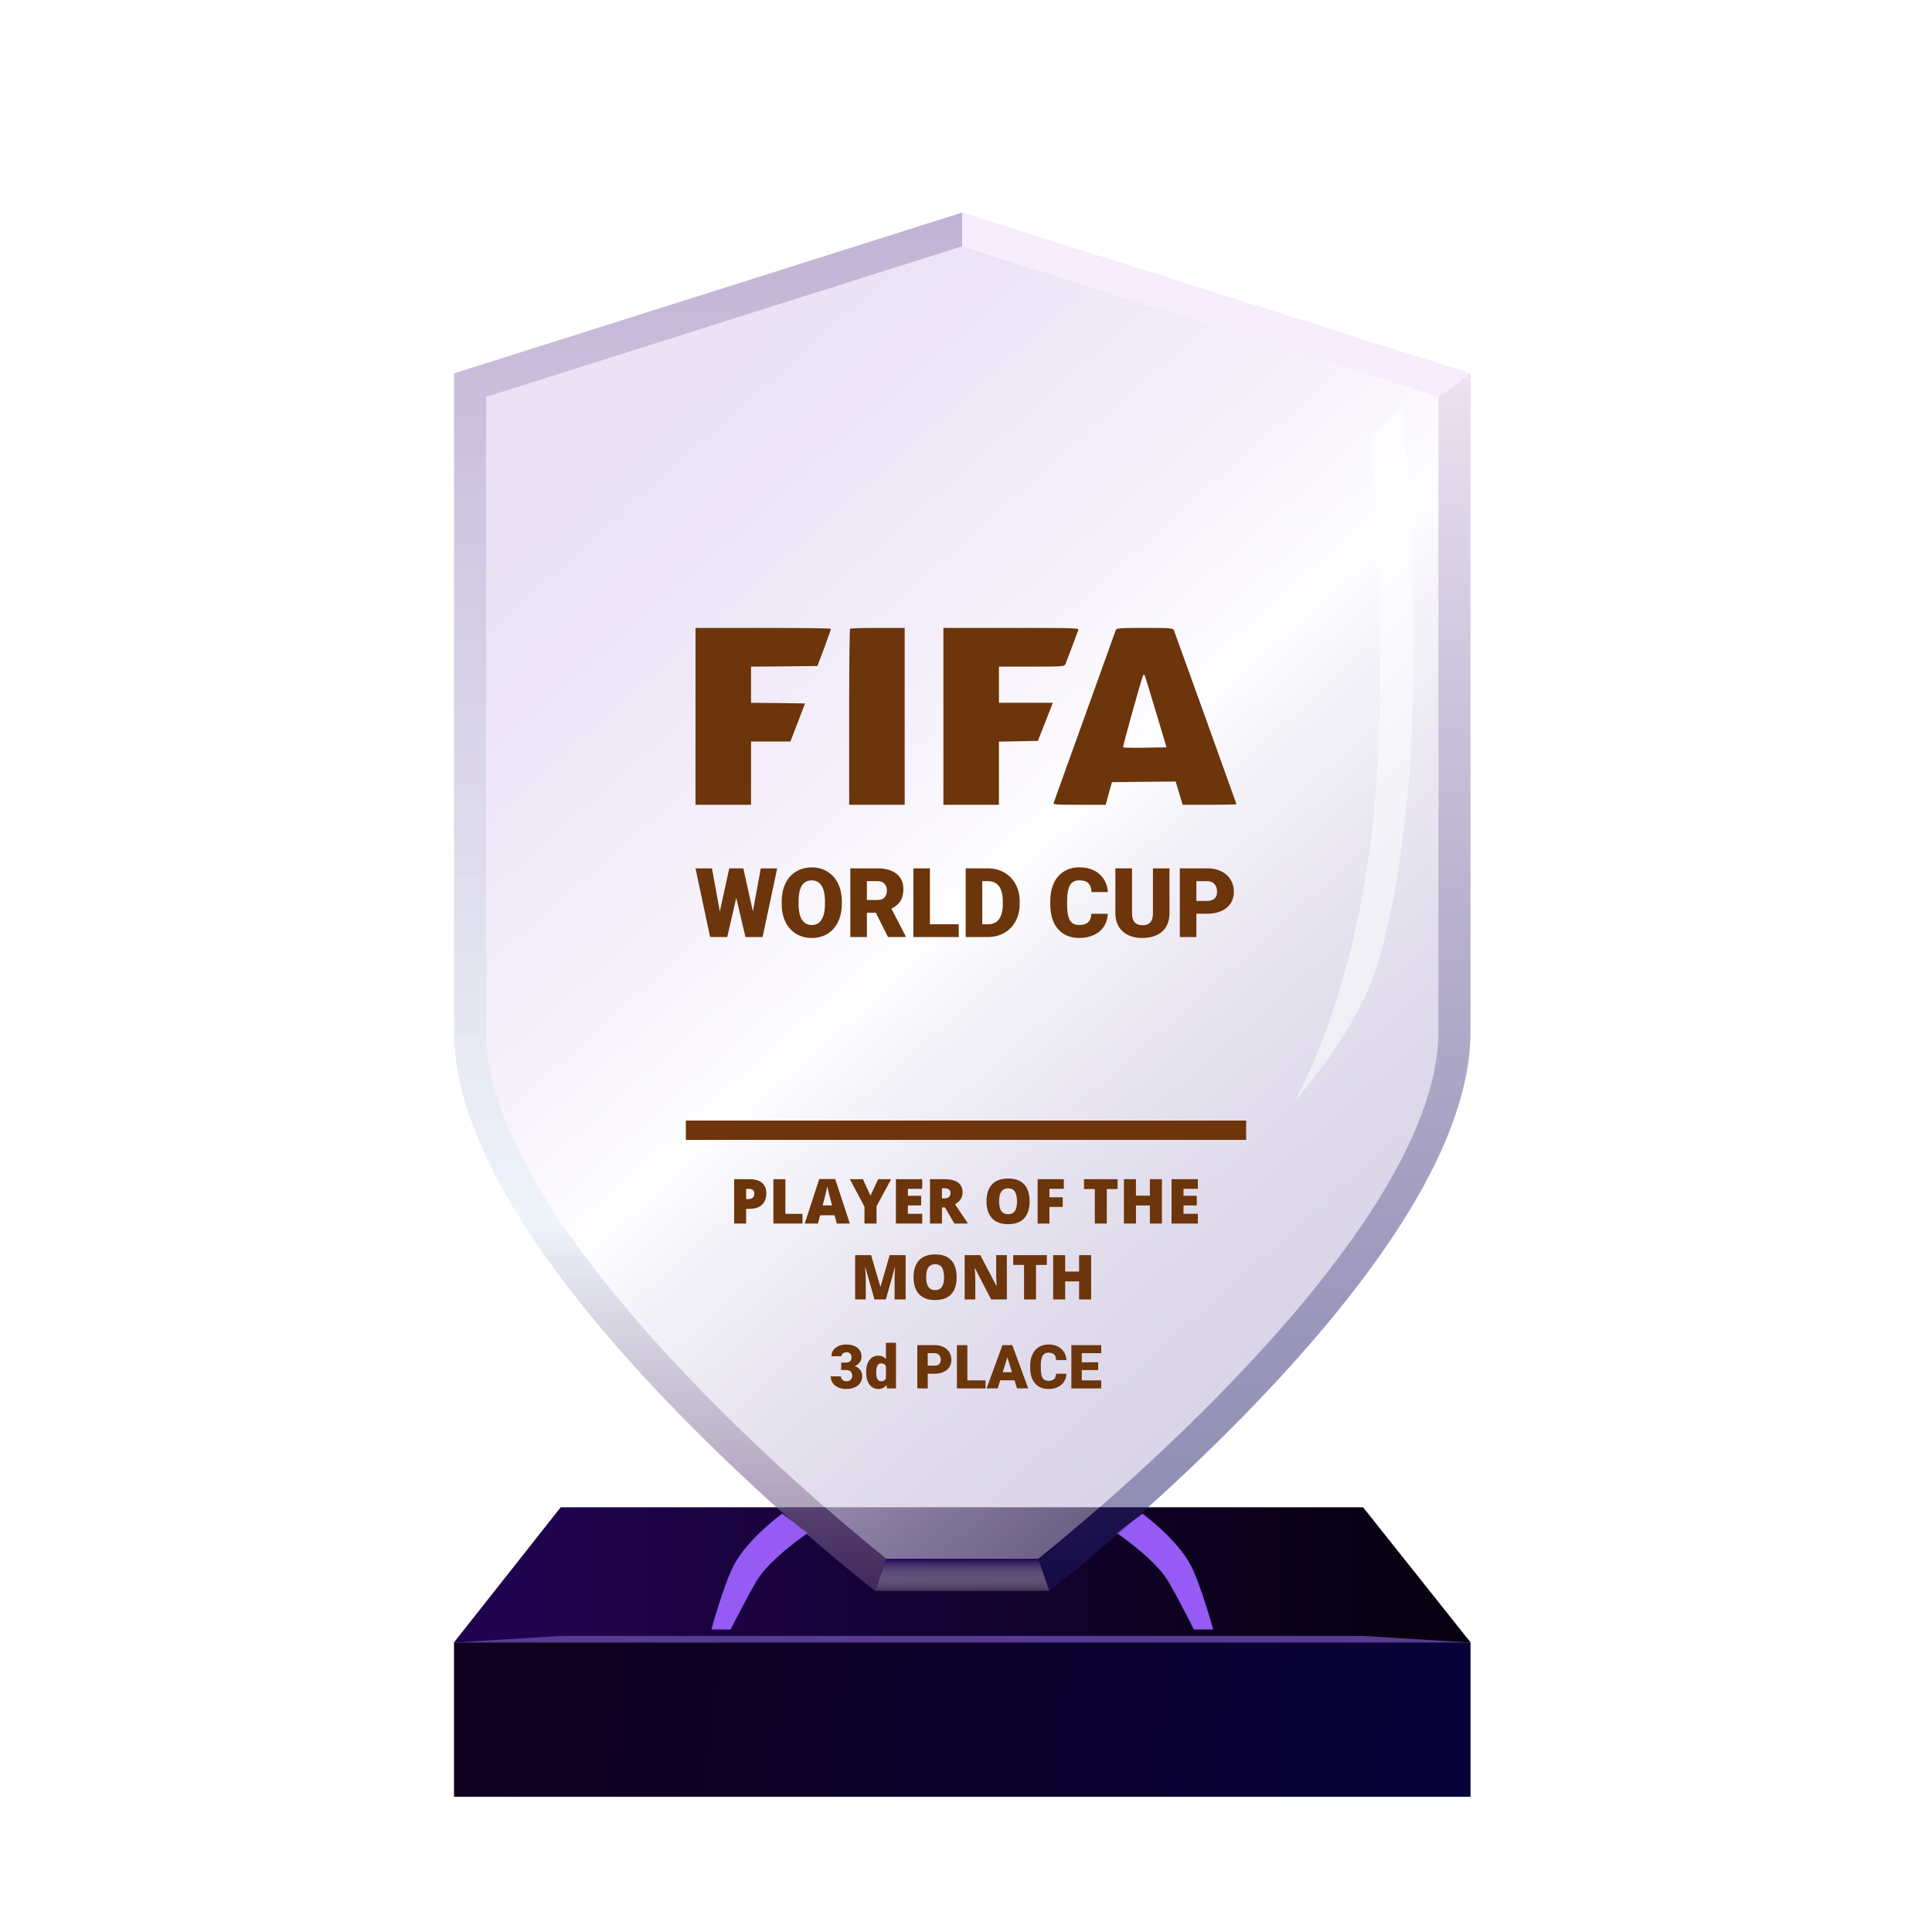 <?xml version="1.0" encoding="UTF-8"?>
<svg width="200px" height="200px" viewBox="0 0 200 200" version="1.1" xmlns="http://www.w3.org/2000/svg" xmlns:xlink="http://www.w3.org/1999/xlink">
    <title>world_cup_mundial_bronze_month </title>
    <defs>
        <linearGradient x1="6.443%" y1="50%" x2="93.48%" y2="50%" id="linearGradient-1">
            <stop stop-color="#20034F" offset="0%"></stop>
            <stop stop-color="#070112" offset="100%"></stop>
        </linearGradient>
        <filter x="-60.1%" y="-50.1%" width="220.1%" height="200.1%" filterUnits="objectBoundingBox" id="filter-2">
            <feGaussianBlur stdDeviation="2" in="SourceGraphic"></feGaussianBlur>
        </filter>
        <filter x="-60.1%" y="-50.1%" width="220.1%" height="200.1%" filterUnits="objectBoundingBox" id="filter-3">
            <feGaussianBlur stdDeviation="2" in="SourceGraphic"></feGaussianBlur>
        </filter>
        <linearGradient x1="0.914%" y1="48.95%" x2="96.95%" y2="50.724%" id="linearGradient-4">
            <stop stop-color="#10001F" offset="0%"></stop>
            <stop stop-color="#070237" offset="100%"></stop>
        </linearGradient>
        <linearGradient x1="14.793%" y1="16.176%" x2="69.588%" y2="99.985%" id="linearGradient-5">
            <stop stop-color="#DECFF0" stop-opacity="0.6" offset="0%"></stop>
            <stop stop-color="#FEFDFF" stop-opacity="0.9" offset="47.75%"></stop>
            <stop stop-color="#B2A8CF" stop-opacity="0.5" offset="100%"></stop>
        </linearGradient>
        <linearGradient x1="50.001%" y1="0%" x2="50.001%" y2="100%" id="linearGradient-6">
            <stop stop-color="#210752" offset="0%"></stop>
            <stop stop-color="#FFFFFF" stop-opacity="0.2" offset="100%"></stop>
        </linearGradient>
        <linearGradient x1="50%" y1="0%" x2="50%" y2="100%" id="linearGradient-7">
            <stop stop-color="#A792C2" stop-opacity="0.7" offset="0%"></stop>
            <stop stop-color="#E6EDF7" stop-opacity="0.652" offset="73.398%"></stop>
            <stop stop-color="#604376" stop-opacity="0.6" offset="100%"></stop>
        </linearGradient>
        <linearGradient x1="50%" y1="0%" x2="50%" y2="100%" id="linearGradient-8">
            <stop stop-color="#E5D6EB" stop-opacity="0.7" offset="0%"></stop>
            <stop stop-color="#1C1666" stop-opacity="0.5" offset="100%"></stop>
        </linearGradient>
        <filter x="-24.4%" y="-4.2%" width="148.8%" height="108.3%" filterUnits="objectBoundingBox" id="filter-9">
            <feGaussianBlur stdDeviation="1" in="SourceGraphic"></feGaussianBlur>
        </filter>
    </defs>
    <g id="world_cup_mundial_bronze_month-" stroke="none" stroke-width="1" fill="none" fill-rule="evenodd">
        <g id="Group">
            <g id="basis" transform="translate(47, 156.03)" fill-rule="nonzero">
                <polygon id="Path" fill="url(#linearGradient-1)" points="0 13.986 11.046 0 94.102 0 105.229 13.986"></polygon>
                <path d="M36.63,2.664 L33.966,0.666 C33.966,0.666 30.408,3.245 28.971,5.994 C27.919,8.007 26.64,12.654 26.64,12.654 L28.638,12.654 C28.638,12.654 30.151,9.617 31.302,7.659 C32.661,5.348 36.63,2.664 36.63,2.664 Z" id="Path" fill="#955BF4" filter="url(#filter-2)"></path>
                <path d="M68.599,2.664 L71.263,0.666 C71.263,0.666 74.82,3.245 76.258,5.994 C77.31,8.007 78.589,12.654 78.589,12.654 L76.591,12.654 C76.591,12.654 75.078,9.617 73.927,7.659 C72.568,5.348 68.599,2.664 68.599,2.664 Z" id="Path" fill="#955BF4" filter="url(#filter-3)"></path>
                <polygon id="Path" fill="#573B93" points="0.25 13.986 11.046 13.32 94.101 13.32 104.897 13.986"></polygon>
                <polygon id="Path" fill="url(#linearGradient-4)" points="0 13.986 105.229 13.986 105.229 29.97 0 29.97"></polygon>
            </g>
            <g id="glass" transform="translate(47, 22)">
                <path d="M3.33,19.09 L52.614,3.493 L101.898,19.09 C101.898,19.09 101.898,55.209 101.898,84.761 C101.898,106.836 60.483,139.358 60.483,139.358 C60.483,139.358 55.687,139.358 52.614,139.358 C49.541,139.358 44.745,139.358 44.745,139.358 C44.745,139.358 3.33,106.836 3.33,84.761 C3.33,55.209 3.33,19.09 3.33,19.09 Z" id="Path" fill="url(#linearGradient-5)"></path>
                <polygon id="Path" fill="url(#linearGradient-6)" fill-rule="nonzero" points="60.483 139.358 44.745 139.358 43.594 142.688 61.634 142.688"></polygon>
                <path d="M6.985,104.382 C2.989,98.048 0,91.225 0,84.761 L0,16.651 L52.614,0 L52.614,3.493 L3.33,19.09 L3.33,84.761 C3.33,106.836 44.746,139.358 44.746,139.358 L43.594,142.688 L42.556,141.872 C42.473,141.806 42.352,141.709 42.196,141.584 C41.882,141.332 41.427,140.963 40.849,140.488 C39.695,139.538 38.052,138.16 36.083,136.438 C32.149,133 26.892,128.173 21.625,122.632 C16.369,117.104 11.03,110.792 6.985,104.382 Z" id="Path" fill="url(#linearGradient-7)" fill-rule="nonzero"></path>
                <path d="M101.899,84.761 L101.899,19.09 L105.229,16.651 L105.229,84.761 C105.229,91.225 102.24,98.048 98.244,104.382 C94.199,110.792 88.86,117.104 83.605,122.632 C78.336,128.173 73.08,133 69.146,136.438 C67.177,138.16 65.534,139.538 64.38,140.488 C63.802,140.963 63.347,141.332 63.034,141.584 L62.876,141.71 C62.793,141.776 62.725,141.83 62.673,141.872 L62.577,141.948 L61.635,142.688 L60.483,139.358 C60.483,139.358 101.899,106.836 101.899,84.761 Z" id="Path" fill="url(#linearGradient-8)" fill-rule="nonzero"></path>
                <path d="M98.16,65 C100.737,47.616 98.16,20 98.16,20 L94.92,23.6 C94.92,23.6 97.08,47.72 94.92,65 C92.76,82.28 87,92 87,92 C87,92 94.2,84.08 96,76.52 C97.8,68.96 97.489,69.528 98.16,65 Z" id="Path" fill-opacity="0.5" fill="#FFFFFF" fill-rule="nonzero" filter="url(#filter-9)"></path>
                <polygon id="Path" fill="#F6EDFD" fill-rule="nonzero" points="101.898 19.09 52.614 3.493 52.614 0 105.228 16.651"></polygon>
                <path d="M40.582,121.789 C41.083,121.789 41.487,121.669 41.794,121.429 C42.102,121.189 42.256,120.869 42.256,120.468 C42.256,120.21 42.188,119.993 42.053,119.818 C41.918,119.642 41.731,119.511 41.493,119.425 C41.719,119.318 41.89,119.179 42.008,119.008 C42.126,118.837 42.185,118.655 42.185,118.462 C42.185,118.064 42.043,117.751 41.758,117.523 C41.472,117.295 41.08,117.182 40.582,117.182 C40.303,117.182 40.047,117.233 39.814,117.337 C39.581,117.441 39.399,117.585 39.268,117.769 C39.136,117.954 39.071,118.164 39.071,118.4 L39.071,118.4 L40.108,118.4 C40.108,118.281 40.159,118.182 40.26,118.102 C40.362,118.022 40.481,117.982 40.619,117.982 C40.787,117.982 40.917,118.028 41.01,118.122 C41.102,118.215 41.148,118.336 41.148,118.483 C41.148,118.863 40.954,119.053 40.566,119.053 L40.566,119.053 L40.077,119.053 L40.077,119.825 L40.582,119.825 C40.781,119.825 40.937,119.872 41.05,119.967 C41.163,120.061 41.219,120.221 41.219,120.447 C41.219,120.605 41.165,120.735 41.056,120.836 C40.947,120.938 40.801,120.989 40.619,120.989 C40.457,120.989 40.32,120.938 40.209,120.838 C40.099,120.737 40.043,120.618 40.043,120.481 L40.043,120.481 L39,120.481 C39,120.733 39.065,120.958 39.194,121.156 C39.323,121.354 39.513,121.509 39.765,121.621 C40.016,121.733 40.288,121.789 40.582,121.789 Z M43.955,121.789 C44.283,121.789 44.554,121.649 44.767,121.37 L44.767,121.37 L44.82,121.727 L45.752,121.727 L45.752,117 L44.712,117 L44.712,118.687 C44.509,118.453 44.259,118.336 43.961,118.336 C43.553,118.336 43.235,118.488 43.007,118.791 C42.779,119.095 42.665,119.51 42.665,120.038 C42.665,120.598 42.781,121.03 43.013,121.333 C43.245,121.637 43.559,121.789 43.955,121.789 Z M44.22,120.989 C43.875,120.989 43.703,120.693 43.703,120.102 L43.703,120.102 L43.706,119.911 C43.732,119.394 43.906,119.136 44.226,119.136 C44.456,119.136 44.618,119.234 44.712,119.431 L44.712,119.431 L44.712,120.699 C44.614,120.892 44.449,120.989 44.22,120.989 Z M49.039,121.727 L49.039,120.207 L49.729,120.207 C50.274,120.207 50.704,120.076 51.016,119.814 C51.329,119.553 51.486,119.204 51.486,118.767 C51.486,118.471 51.413,118.207 51.269,117.974 C51.124,117.741 50.92,117.562 50.656,117.435 C50.393,117.309 50.09,117.246 49.747,117.246 L49.747,117.246 L47.959,117.246 L47.959,121.727 L49.039,121.727 Z M49.747,119.373 L49.039,119.373 L49.039,118.08 L49.759,118.08 C49.954,118.082 50.108,118.146 50.221,118.271 C50.334,118.396 50.39,118.563 50.39,118.773 C50.39,118.964 50.335,119.111 50.226,119.216 C50.116,119.321 49.956,119.373 49.747,119.373 L49.747,119.373 Z M55.022,121.727 L55.022,120.896 L53.142,120.896 L53.142,117.246 L52.061,117.246 L52.061,121.727 L55.022,121.727 Z M56.284,121.727 L56.542,120.89 L58.023,120.89 L58.284,121.727 L59.444,121.727 L57.789,117.246 L56.773,117.246 L55.13,121.727 L56.284,121.727 Z M57.764,120.056 L56.801,120.056 L57.281,118.502 L57.764,120.056 Z M61.543,121.789 C61.9,121.789 62.218,121.723 62.496,121.592 C62.774,121.46 62.99,121.275 63.144,121.036 C63.298,120.797 63.382,120.522 63.396,120.21 L63.396,120.21 L62.322,120.21 C62.314,120.464 62.244,120.65 62.113,120.767 C61.981,120.884 61.792,120.942 61.543,120.942 C61.25,120.942 61.043,120.84 60.923,120.635 C60.803,120.429 60.743,120.088 60.743,119.61 L60.743,119.61 L60.743,119.293 C60.749,118.852 60.815,118.531 60.94,118.33 C61.065,118.128 61.262,118.028 61.531,118.028 C61.796,118.028 61.993,118.087 62.122,118.206 C62.251,118.325 62.32,118.521 62.328,118.794 L62.328,118.794 L63.405,118.794 C63.36,118.292 63.172,117.897 62.842,117.611 C62.512,117.325 62.075,117.182 61.531,117.182 C61.154,117.182 60.821,117.271 60.534,117.451 C60.247,117.63 60.027,117.885 59.874,118.214 C59.721,118.543 59.645,118.928 59.645,119.367 L59.645,119.367 L59.645,119.588 C59.645,120.288 59.814,120.83 60.152,121.213 C60.491,121.597 60.955,121.789 61.543,121.789 Z M66.994,121.727 L66.994,120.896 L64.987,120.896 L64.987,119.828 L66.686,119.828 L66.686,119.025 L64.987,119.025 L64.987,118.08 L67,118.08 L67,117.246 L63.907,117.246 L63.907,121.727 L66.994,121.727 Z" id="3dPLACE" fill="#6C350B" fill-rule="nonzero"></path>
                <path d="M49.808,107.857 C50.331,107.857 50.756,107.955 51.082,108.149 C51.411,108.344 51.651,108.617 51.804,108.971 C51.957,109.325 52.033,109.74 52.033,110.218 C52.033,110.571 51.99,110.893 51.905,111.184 C51.821,111.473 51.689,111.722 51.509,111.931 C51.329,112.14 51.098,112.301 50.815,112.415 C50.533,112.526 50.195,112.581 49.802,112.581 C49.417,112.581 49.083,112.526 48.8,112.415 C48.52,112.301 48.289,112.142 48.107,111.935 C47.924,111.725 47.79,111.476 47.702,111.184 C47.614,110.893 47.57,110.569 47.57,110.211 C47.57,109.734 47.648,109.32 47.805,108.968 C47.964,108.614 48.209,108.342 48.54,108.149 C48.87,107.955 49.293,107.857 49.808,107.857 Z M63.268,107.929 L63.268,109.631 L64.708,109.631 L64.708,107.929 L65.955,107.929 L65.955,112.518 L64.708,112.518 L64.708,110.648 L63.268,110.648 L63.268,112.518 L62.022,112.518 L62.022,107.929 L63.268,107.929 Z M43.175,107.929 L44.133,111.187 L44.158,111.187 L45.096,107.929 L46.751,107.929 L46.751,112.518 L45.611,112.518 L45.611,110.506 C45.611,110.362 45.613,110.207 45.617,110.042 C45.624,109.874 45.63,109.718 45.636,109.571 C45.645,109.423 45.652,109.305 45.658,109.219 L45.63,109.219 L44.704,112.518 L43.524,112.518 L42.585,109.213 L42.557,109.213 C42.565,109.298 42.574,109.415 42.582,109.561 C42.593,109.708 42.602,109.866 42.61,110.035 C42.619,110.205 42.623,110.368 42.623,110.525 L42.623,112.518 L41.524,112.518 L41.524,107.929 L43.175,107.929 Z M54.482,107.929 L56.152,111.118 L56.17,111.118 C56.164,111.018 56.157,110.902 56.152,110.77 C56.146,110.636 56.139,110.501 56.133,110.366 C56.13,110.275 56.128,110.191 56.127,110.114 L56.126,107.929 L57.231,107.929 L57.231,112.518 L55.605,112.518 L53.929,109.286 L53.901,109.286 C53.912,109.383 53.921,109.502 53.929,109.639 C53.937,109.778 53.945,109.919 53.951,110.064 C53.958,110.206 53.961,110.334 53.961,110.45 L53.961,112.518 L52.862,112.518 L52.862,107.929 L54.482,107.929 Z M61.365,107.929 L61.365,108.943 L60.248,108.943 L60.248,112.518 L59.008,112.518 L59.008,108.943 L57.887,108.943 L57.887,107.929 L61.365,107.929 Z M49.808,108.874 C49.584,108.874 49.403,108.928 49.265,109.038 C49.129,109.146 49.029,109.301 48.967,109.502 C48.906,109.703 48.876,109.941 48.876,110.218 C48.876,110.494 48.907,110.731 48.97,110.93 C49.033,111.129 49.132,111.281 49.268,111.389 C49.404,111.495 49.582,111.548 49.802,111.548 C50.03,111.548 50.211,111.495 50.345,111.389 C50.481,111.281 50.578,111.129 50.637,110.93 C50.697,110.731 50.728,110.494 50.728,110.218 C50.728,109.804 50.659,109.475 50.52,109.235 C50.382,108.995 50.145,108.874 49.808,108.874 Z M57.36,100 C57.883,100 58.308,100.098 58.635,100.292 C58.963,100.487 59.203,100.76 59.357,101.114 C59.509,101.468 59.586,101.883 59.586,102.361 C59.586,102.714 59.543,103.036 59.457,103.327 C59.373,103.616 59.242,103.865 59.062,104.074 C58.881,104.283 58.65,104.444 58.368,104.558 C58.086,104.669 57.747,104.724 57.354,104.724 C56.969,104.724 56.635,104.669 56.353,104.558 C56.072,104.444 55.841,104.285 55.659,104.078 C55.476,103.868 55.342,103.619 55.254,103.327 C55.166,103.036 55.122,102.712 55.122,102.354 C55.122,101.877 55.201,101.463 55.357,101.111 C55.516,100.757 55.762,100.485 56.092,100.292 C56.422,100.098 56.845,100 57.36,100 Z M39.459,100.054 L40.975,104.661 L39.619,104.661 L39.393,103.801 L37.902,103.801 L37.67,104.661 L36.307,104.661 L37.805,100.054 L39.459,100.054 Z M48.468,100.072 L48.468,101.067 L46.983,101.067 L46.983,101.789 L48.358,101.789 L48.358,102.784 L46.983,102.784 L46.983,103.651 L48.468,103.651 L48.468,104.661 L45.743,104.661 L45.743,100.072 L48.468,100.072 Z M50.775,100.072 C51.191,100.072 51.537,100.123 51.814,100.226 C52.09,100.326 52.297,100.477 52.435,100.678 C52.575,100.878 52.645,101.129 52.645,101.429 C52.645,101.614 52.614,101.784 52.551,101.937 C52.489,102.089 52.399,102.226 52.281,102.348 C52.166,102.467 52.028,102.572 51.867,102.662 L53.204,104.661 L51.798,104.661 L50.825,102.991 L50.511,102.991 L50.511,104.661 L49.271,104.661 L49.271,100.072 L50.775,100.072 Z M63.126,100.072 L63.126,101.067 L61.636,101.067 L61.636,101.943 L63.011,101.943 L63.011,102.938 L61.636,102.938 L61.636,104.661 L60.414,104.661 L60.414,100.072 L63.126,100.072 Z M68.691,100.072 L68.691,101.086 L67.574,101.086 L67.574,104.661 L66.334,104.661 L66.334,101.086 L65.213,101.086 L65.213,100.072 L68.691,100.072 Z M70.594,100.072 L70.594,101.774 L72.034,101.774 L72.034,100.072 L73.281,100.072 L73.281,104.661 L72.034,104.661 L72.034,102.791 L70.594,102.791 L70.594,104.661 L69.348,104.661 L69.348,100.072 L70.594,100.072 Z M77,100.072 L77,101.067 L75.516,101.067 L75.516,101.789 L76.891,101.789 L76.891,102.784 L75.516,102.784 L75.516,103.651 L77,103.651 L77,104.661 L74.276,104.661 L74.276,100.072 L77,100.072 Z M34.302,100.072 L34.302,103.66 L36.069,103.66 L36.069,104.661 L33.062,104.661 L33.062,100.072 L34.302,100.072 Z M30.588,100.072 C31.17,100.072 31.605,100.198 31.894,100.452 C32.185,100.706 32.33,101.065 32.33,101.532 C32.33,101.741 32.3,101.942 32.239,102.134 C32.181,102.327 32.083,102.499 31.947,102.649 C31.814,102.8 31.635,102.919 31.411,103.007 C31.189,103.095 30.915,103.139 30.588,103.139 L30.24,103.139 L30.24,104.661 L29,104.661 L29,100.072 L30.588,100.072 Z M42.328,100.072 L43.113,101.774 L43.904,100.072 L45.247,100.072 L43.737,102.869 L43.737,104.661 L42.488,104.661 L42.488,102.906 L40.978,100.072 L42.328,100.072 Z M57.36,101.017 C57.137,101.017 56.955,101.071 56.817,101.18 C56.681,101.289 56.582,101.444 56.519,101.645 C56.458,101.846 56.428,102.084 56.428,102.361 C56.428,102.636 56.459,102.874 56.522,103.073 C56.585,103.272 56.684,103.424 56.82,103.532 C56.956,103.638 57.134,103.691 57.354,103.691 C57.582,103.691 57.763,103.638 57.897,103.532 C58.033,103.424 58.13,103.272 58.189,103.073 C58.25,102.874 58.28,102.636 58.28,102.361 C58.28,101.947 58.211,101.618 58.073,101.378 C57.934,101.137 57.697,101.017 57.36,101.017 Z M38.64,100.81 C38.621,100.915 38.594,101.045 38.558,101.199 C38.524,101.351 38.489,101.504 38.451,101.654 C38.416,101.805 38.384,101.93 38.357,102.031 L38.159,102.784 L39.136,102.784 L38.938,102.031 C38.917,101.95 38.887,101.833 38.847,101.683 C38.807,101.529 38.767,101.373 38.728,101.212 C38.69,101.049 38.66,100.915 38.64,100.81 Z M30.56,101.074 L30.24,101.074 L30.24,102.128 L30.485,102.128 C30.591,102.128 30.691,102.111 30.783,102.075 C30.875,102.037 30.948,101.978 31.003,101.896 C31.059,101.812 31.087,101.701 31.087,101.564 C31.087,101.419 31.044,101.302 30.959,101.212 C30.873,101.12 30.74,101.074 30.56,101.074 Z M50.756,101.01 L50.511,101.01 L50.511,102.059 L50.743,102.059 C50.934,102.059 51.09,102.017 51.211,101.934 C51.332,101.85 51.393,101.7 51.393,101.484 C51.393,101.336 51.343,101.22 51.242,101.136 C51.142,101.052 50.98,101.01 50.756,101.01 Z" id="Combined-Shape" fill="#6C350B" fill-rule="nonzero"></path>
                <polygon id="Path" fill="#6C350B" fill-rule="nonzero" points="24 96 24 94 82 94 82 96"></polygon>
            </g>
        </g>
        <path d="M84.033,89.793 C84.635,89.793 85.173,89.936 85.645,90.223 C86.117,90.509 86.484,90.917 86.746,91.446 C87.008,91.975 87.14,92.581 87.144,93.265 L87.144,93.265 L87.144,93.592 L87.138,93.848 C87.109,94.437 86.983,94.965 86.758,95.433 C86.501,95.966 86.135,96.377 85.662,96.666 C85.188,96.954 84.648,97.098 84.043,97.098 C83.438,97.098 82.9,96.958 82.432,96.68 C81.963,96.402 81.597,96.004 81.335,95.486 C81.073,94.969 80.936,94.375 80.923,93.704 L80.923,93.704 L80.923,93.304 L80.929,93.046 C80.957,92.455 81.083,91.926 81.306,91.46 C81.562,90.928 81.928,90.517 82.405,90.228 C82.882,89.938 83.424,89.793 84.033,89.793 Z M111.719,89.788 C112.581,89.788 113.275,90.015 113.799,90.469 C114.323,90.923 114.621,91.549 114.692,92.347 L114.692,92.347 L112.983,92.347 L112.974,92.19 C112.942,91.838 112.836,91.579 112.656,91.414 C112.451,91.225 112.139,91.131 111.719,91.131 C111.292,91.131 110.98,91.29 110.781,91.609 C110.583,91.928 110.479,92.438 110.469,93.138 L110.469,93.138 L110.469,93.641 L110.472,93.885 C110.491,94.517 110.585,94.977 110.754,95.267 C110.945,95.592 111.273,95.755 111.738,95.755 C112.132,95.755 112.433,95.662 112.642,95.477 C112.85,95.291 112.961,94.996 112.974,94.593 L112.974,94.593 L114.678,94.593 L114.661,94.801 C114.615,95.211 114.487,95.579 114.277,95.904 C114.033,96.283 113.691,96.577 113.25,96.785 C112.808,96.993 112.305,97.098 111.738,97.098 C110.804,97.098 110.068,96.793 109.531,96.185 C108.994,95.576 108.726,94.716 108.726,93.606 L108.726,93.606 L108.726,93.255 L108.733,92.962 C108.763,92.386 108.881,91.874 109.089,91.426 C109.332,90.904 109.681,90.5 110.137,90.215 C110.592,89.931 111.12,89.788 111.719,89.788 Z M117.188,89.891 L117.188,94.612 L117.196,94.763 C117.257,95.44 117.615,95.779 118.271,95.779 C118.626,95.779 118.895,95.682 119.077,95.486 C119.259,95.291 119.351,94.974 119.351,94.534 L119.351,94.534 L119.351,89.891 L121.064,89.891 L121.064,94.544 L121.058,94.766 C121.03,95.2 120.92,95.583 120.728,95.914 C120.503,96.299 120.181,96.593 119.761,96.795 C119.341,96.997 118.844,97.098 118.271,97.098 C117.406,97.098 116.724,96.873 116.226,96.424 C115.728,95.975 115.474,95.359 115.464,94.578 L115.464,94.578 L115.464,89.891 L117.188,89.891 Z M73.701,89.891 L74.517,94.349 L75.493,89.891 L76.948,89.891 L77.939,94.349 L78.755,89.891 L80.454,89.891 L78.945,97 L77.168,97 L76.216,92.947 L75.283,97 L73.511,97 L71.997,89.891 L73.701,89.891 Z M90.825,89.891 L91.073,89.896 C91.798,89.93 92.375,90.115 92.803,90.452 C93.278,90.826 93.516,91.355 93.516,92.039 C93.516,92.534 93.416,92.944 93.215,93.27 C93.015,93.595 92.702,93.859 92.275,94.061 L92.275,94.061 L93.76,96.927 L93.76,97 L91.924,97 L90.669,94.49 L89.741,94.49 L89.741,97 L88.027,97 L88.027,89.891 L90.825,89.891 Z M96.265,89.891 L96.265,95.682 L99.248,95.682 L99.248,97 L94.551,97 L94.551,89.891 L96.265,89.891 Z M102.261,89.891 L102.493,89.897 C103.029,89.928 103.516,90.069 103.955,90.318 C104.456,90.603 104.848,91.005 105.129,91.524 C105.411,92.043 105.553,92.625 105.557,93.27 L105.557,93.27 L105.557,93.597 L105.55,93.838 C105.52,94.393 105.385,94.896 105.144,95.347 C104.869,95.863 104.482,96.267 103.982,96.558 C103.482,96.849 102.925,96.997 102.31,97 L102.31,97 L99.971,97 L99.971,89.891 L102.261,89.891 Z M124.971,89.891 L125.2,89.897 C125.65,89.921 126.055,90.019 126.414,90.191 C126.832,90.391 127.156,90.676 127.385,91.045 C127.615,91.415 127.729,91.834 127.729,92.303 C127.729,92.996 127.481,93.55 126.985,93.965 C126.488,94.38 125.807,94.588 124.941,94.588 L124.941,94.588 L123.848,94.588 L123.848,97 L122.134,97 L122.134,89.891 L124.971,89.891 Z M84.033,91.136 C83.174,91.136 82.72,91.78 82.671,93.069 L82.671,93.069 L82.666,93.592 L82.67,93.818 C82.693,94.405 82.807,94.865 83.013,95.198 C83.244,95.573 83.587,95.76 84.043,95.76 C84.476,95.76 84.81,95.576 85.044,95.208 C85.278,94.84 85.397,94.311 85.4,93.621 L85.4,93.621 L85.4,93.294 L85.396,93.065 C85.373,92.47 85.256,92.011 85.046,91.685 C84.81,91.319 84.473,91.136 84.033,91.136 Z M102.261,91.214 L101.685,91.214 L101.685,95.682 L102.28,95.682 C102.772,95.682 103.149,95.507 103.413,95.157 C103.677,94.807 103.809,94.287 103.809,93.597 L103.809,93.597 L103.809,93.289 L103.804,93.066 C103.778,92.489 103.647,92.046 103.413,91.736 C103.149,91.388 102.765,91.214 102.261,91.214 L102.261,91.214 Z M124.99,91.214 L123.848,91.214 L123.848,93.265 L124.971,93.265 C125.303,93.265 125.556,93.182 125.73,93.016 C125.904,92.85 125.991,92.615 125.991,92.312 C125.991,91.98 125.902,91.715 125.723,91.517 C125.544,91.318 125.299,91.217 124.99,91.214 L124.99,91.214 Z M90.825,91.214 L89.741,91.214 L89.741,93.167 L90.825,93.167 C91.151,93.167 91.396,93.082 91.56,92.911 C91.724,92.74 91.807,92.501 91.807,92.195 C91.807,91.889 91.724,91.649 91.558,91.475 C91.392,91.301 91.147,91.214 90.825,91.214 L90.825,91.214 Z M79.917,65.001 C83.358,65.006 86.032,65.044 86.02,65.094 C86.02,65.16 85.699,66.042 85.325,67.072 L85.325,67.072 L84.617,68.943 L81.182,68.983 L77.747,69.01 L77.747,72.752 L80.54,72.779 L83.334,72.819 L82.585,74.783 L81.823,76.761 L77.747,76.761 L77.747,83.31 L72,83.31 L72,65 Z M93.652,65 L93.652,83.31 L87.905,83.31 L87.905,73.285 L87.906,72.658 C87.913,68.414 87.95,65.129 87.998,65.094 C88.035,65.045 89.109,65.007 90.459,65.001 L93.652,65 Z M106.866,65.001 C106.957,65.001 107.047,65.001 107.134,65.001 L107.134,65.001 L107.641,65.002 C111.455,65.011 111.705,65.051 111.628,65.227 C111.574,65.361 111.28,66.163 110.959,67.005 L110.959,67.005 L110.896,67.172 C110.601,67.951 110.341,68.657 110.291,68.769 C110.203,68.982 109.938,69.007 107.336,69.009 L103.408,69.01 L103.408,72.752 L108.995,72.752 L108.22,74.716 L107.444,76.695 L103.408,76.775 L103.408,83.31 L97.661,83.31 L97.661,65 Z M119.235,65.001 C121.209,65.007 121.434,65.047 121.518,65.227 C121.614,65.483 123.103,69.613 124.63,73.855 L124.908,74.627 C126.388,78.74 127.826,82.745 127.985,83.212 L127.985,83.212 L128,83.257 C128,83.281 126.962,83.305 125.628,83.31 L125.628,83.31 L122.427,83.31 L121.705,80.905 L118.404,80.931 L115.103,80.971 L114.782,82.134 L114.461,83.31 L111.028,83.31 C109.147,83.305 109.004,83.274 109.088,83.07 C109.128,82.949 110.585,78.926 112.296,74.155 C114.02,69.37 115.463,65.361 115.504,65.227 C115.588,65.047 115.813,65.007 117.786,65.001 Z M118.471,69.865 C118.431,69.825 118.377,69.838 118.337,69.905 C118.19,70.172 116.199,77.296 116.265,77.363 C116.292,77.389 116.758,77.404 117.423,77.407 L117.423,77.407 L117.954,77.407 C118.141,77.407 118.337,77.405 118.537,77.403 L118.537,77.403 L120.756,77.363 L119.647,73.647 C119.032,71.602 118.511,69.892 118.471,69.865 Z" id="Combined-Shape" fill="#6C350B" fill-rule="nonzero"></path>
    </g>
</svg>